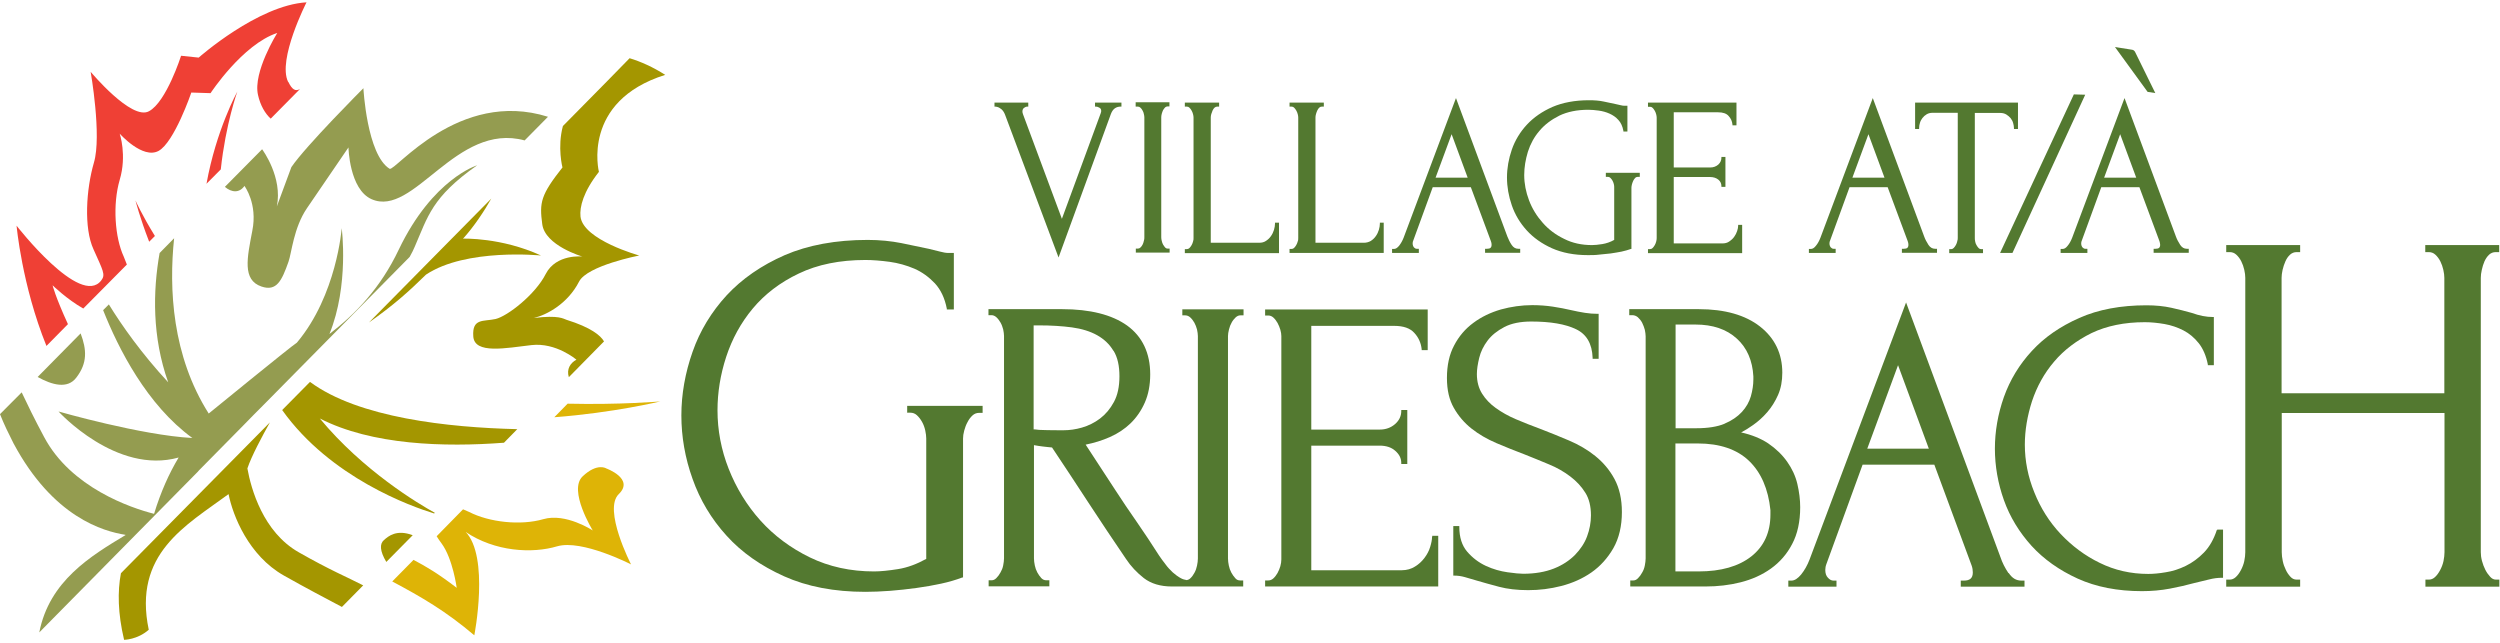 <svg xmlns="http://www.w3.org/2000/svg" width="350" height="90" viewBox="0 0 350 90" fill="none"><g clip-path="url(#clip0_2119_219)"><path d="M20.884 33.843L21.686 33.037C19.824 30.016 18.964 28.06 18.964 28.06C18.964 28.06 19.566 30.448 20.884 33.843Z" fill="#EF4035"></path><path d="M28.876 25.758L30.91 23.716C31.598 17.328 33.23 12.811 33.23 12.811C33.23 12.811 30.251 18.22 28.905 25.758" fill="#EF4035"></path><path d="M40.334 11.46C38.816 8.352 42.913 0.325 42.913 0.325C36.095 0.728 27.816 8.064 27.816 8.064L25.352 7.806C25.352 7.806 23.29 14.279 20.855 15.574C18.42 16.926 12.691 10.05 12.691 10.05C12.691 10.05 14.266 18.998 13.149 22.767C12.06 26.507 11.717 31.916 13.092 34.908C14.409 37.872 14.81 38.447 14.18 39.253C11.258 43.108 2.321 31.599 2.321 31.599C2.321 31.599 3.065 39.943 6.503 48.431L9.511 45.381C7.706 41.439 7.362 39.943 7.362 39.943C7.362 39.943 9.368 41.9 11.659 43.194L17.761 37.037C17.618 36.692 17.475 36.318 17.331 35.944C16.071 33.239 15.756 28.607 16.758 25.183C17.79 21.731 16.758 18.71 16.758 18.71C16.758 18.71 19.967 22.335 22.201 21.127C24.407 19.918 26.785 12.956 26.785 12.956L29.477 13.042C29.477 13.042 33.946 6.223 38.816 4.612C38.816 4.612 35.379 10.107 36.123 13.301C36.439 14.739 37.126 15.919 37.9 16.61L41.996 12.466C41.366 12.812 40.907 12.582 40.363 11.46" fill="#EF4035"></path><path d="M53.741 75.62C53.139 76.138 53.168 77.145 54.084 78.67L57.78 74.929C55.545 74.095 54.4 75.016 53.712 75.649" fill="#A49600"></path><path d="M75.742 35.771C70.156 33.21 64.827 33.411 64.827 33.411C66.346 31.743 67.835 29.498 68.781 27.801L51.65 45.15C55.087 42.733 57.179 40.863 59.642 38.446C65.257 34.706 75.742 35.771 75.742 35.771Z" fill="#A49600"></path><path d="M78.778 23.399C75.684 27.312 75.512 28.347 75.913 31.368C76.286 34.389 81.528 35.914 81.528 35.914C81.528 35.914 77.861 35.511 76.4 38.36C74.968 41.208 71.072 44.258 69.382 44.661C67.692 45.035 66.087 44.517 66.259 47.078C66.403 49.638 70.871 48.718 74.395 48.315C77.861 47.912 80.697 50.358 80.697 50.358C79.838 50.818 79.293 51.681 79.637 52.803L84.564 47.797C84.077 46.962 82.731 45.84 79.322 44.776C78.864 44.632 78.291 44.085 74.739 44.517C76.572 44.085 79.494 42.503 81.07 39.424C82.215 37.18 89.492 35.77 89.492 35.77C89.492 35.77 81.671 33.613 81.27 30.333C81.127 28.98 81.671 26.823 83.848 24.061C83.848 24.061 81.356 14.192 93.13 10.48C91.411 9.387 89.749 8.639 88.145 8.15L84.908 11.459L78.806 17.645C78.004 20.637 78.749 23.456 78.749 23.456" fill="#A49600"></path><path d="M17.36 89.575C17.36 89.575 19.222 89.575 20.826 88.165C18.592 77.52 26.011 73.578 31.998 69.176C32.6 72.197 34.806 77.779 39.733 80.57C42.884 82.353 45.491 83.706 47.869 84.972L50.848 81.951C48.614 80.8 46.207 79.822 41.824 77.319C36.811 74.47 35.15 68.428 34.634 65.58C35.207 63.853 36.697 61.092 37.785 59.135L16.93 80.253C16.443 82.814 16.501 85.864 17.36 89.518" fill="#A49600"></path><path d="M60.731 71.936L60.874 71.792C58.582 70.526 50.848 65.923 44.775 58.586C52.051 62.326 62.221 62.614 70.557 61.981L72.419 60.082C62.794 59.852 50.189 58.5 43.4 53.465L39.504 57.407C46.264 66.901 57.637 70.929 60.76 71.879" fill="#A49600"></path><path d="M34.233 26.046C34.233 26.046 36.095 28.52 35.321 32.318C34.605 36.087 33.889 39.194 36.61 40.115C38.73 40.834 39.446 39.309 40.392 36.633C40.821 35.454 41.108 31.886 42.97 29.153C44.832 26.448 48.785 20.637 48.785 20.637C48.785 20.637 48.9 26.506 52.022 27.887C57.952 30.505 63.825 17.04 73.45 19.658L76.716 16.35C64.197 12.408 55.259 24.089 54.543 23.629C51.363 21.643 50.876 12.35 50.876 12.35C50.876 12.35 42.827 20.406 40.793 23.398L38.759 28.894C39.59 24.837 36.782 21.011 36.696 20.895L31.483 26.161C32.428 26.966 33.517 27.052 34.233 26.017" fill="#949C50"></path><path d="M17.589 74.899C12.662 77.863 6.904 81.344 5.5 88.537L27.386 66.354C27.587 66.182 27.845 65.865 27.845 65.865C27.845 65.894 27.845 65.836 27.845 65.865L34.089 59.535C34.548 59.046 36.352 57.234 37.155 56.428L57.35 35.972C57.666 35.425 57.895 34.936 58.067 34.533C59.9 30.332 60.444 27.599 66.804 23.14C66.804 23.14 60.588 25.01 55.832 34.936C53.283 40.316 49.759 43.97 46.121 46.761C48.9 39.942 47.84 31.944 47.84 31.944C47.84 31.944 47.152 41.323 41.566 47.969C40.85 48.401 29.22 57.895 29.22 57.895C24.092 49.811 23.633 40.431 24.378 33.353L22.344 35.425C21.399 40.776 21.284 47.164 23.547 53.522C19.795 49.465 17.045 45.553 15.24 42.618L14.438 43.423C16.586 48.833 20.568 56.687 26.928 61.319C19.795 60.945 8.193 57.608 8.193 57.608C8.193 57.608 16.271 66.498 25.009 64.052C23.662 66.297 22.488 68.915 21.571 71.936C18.276 71.102 9.94 68.253 6.188 61.204C4.813 58.644 3.81 56.572 3.037 54.932L0 57.982C0.544 59.363 1.203 60.715 1.891 62.067C7.448 72.454 14.495 74.381 17.532 74.871" fill="#949C50"></path><path d="M10.685 52.863C12.261 50.82 12.146 48.95 11.287 46.677L5.271 52.776C7.277 53.898 9.454 54.503 10.685 52.863Z" fill="#949C50"></path><path d="M79.466 56.515L77.604 58.414C85.94 57.781 92.443 56.199 92.443 56.199C92.443 56.199 86.799 56.688 79.466 56.515Z" fill="#DEB406"></path><path d="M65.142 74.441C69.296 77.26 74.538 77.519 78.004 76.483C81.471 75.476 88.346 79.015 88.346 79.015C88.346 79.015 84.393 71.333 86.627 69.175C88.862 67.017 84.875 65.579 84.875 65.579C84.875 65.579 83.619 64.745 81.557 66.701C79.523 68.657 82.989 74.268 82.989 74.268C82.989 74.268 79.208 71.765 76.056 72.685C72.877 73.606 68.494 73.117 65.686 71.678C65.371 71.535 65.113 71.419 64.827 71.304L61.132 75.073C61.332 75.39 61.533 75.706 61.819 76.08C63.395 78.21 63.939 82.295 63.939 82.295C61.389 80.339 59.699 79.332 57.895 78.382L54.915 81.403C59.012 83.59 62.363 85.517 66.403 88.941C66.403 88.941 68.58 77.893 65.142 74.412" fill="#DEB406"></path><path d="M126.958 57.777H127.449C127.801 57.777 128.105 57.894 128.363 58.129C128.644 58.386 128.878 58.691 129.089 59.065C129.299 59.44 129.44 59.838 129.534 60.26C129.627 60.681 129.674 61.079 129.674 61.384V78.244C128.363 78.97 127.051 79.461 125.74 79.672C124.405 79.883 123.281 80 122.368 80C119.09 80 116.069 79.344 113.376 78.033C110.683 76.722 108.365 74.989 106.468 72.881C104.571 70.774 103.072 68.315 102.019 65.645C100.965 62.976 100.45 60.213 100.45 57.45C100.45 54.967 100.848 52.462 101.667 49.956C102.487 47.45 103.728 45.179 105.391 43.189C107.053 41.198 109.208 39.535 111.83 38.294C114.453 37.03 117.591 36.398 121.15 36.398C122.181 36.398 123.328 36.491 124.546 36.655C125.74 36.819 126.911 37.147 128.012 37.615C129.089 38.084 130.049 38.786 130.892 39.676C131.711 40.566 132.273 41.76 132.554 43.212V43.329H133.538V35.414H132.765C132.437 35.414 132.063 35.344 131.618 35.227C131.079 35.086 130.541 34.969 130.002 34.829C128.925 34.595 127.684 34.337 126.185 34.033C124.757 33.752 123.164 33.588 121.478 33.588C117.006 33.588 113.118 34.314 109.863 35.719C106.608 37.147 103.892 39.02 101.738 41.339C99.607 43.657 97.991 46.303 96.961 49.254C95.93 52.181 95.392 55.178 95.392 58.152C95.392 61.126 95.907 64.123 96.961 67.05C97.991 69.978 99.583 72.647 101.714 74.989C103.822 77.331 106.538 79.227 109.77 80.679C113.001 82.131 116.818 82.857 121.15 82.857C122.181 82.857 123.352 82.81 124.616 82.716C125.834 82.623 127.075 82.482 128.293 82.318C129.51 82.154 130.681 81.944 131.758 81.71C132.859 81.475 133.866 81.171 134.732 80.843H134.826V61.407C134.826 61.079 134.873 60.705 134.99 60.283C135.107 59.861 135.247 59.463 135.458 59.089C135.645 58.714 135.88 58.41 136.161 58.152C136.418 57.918 136.723 57.801 137.074 57.801H137.566V56.817H127.005V57.801L126.958 57.777Z" fill="#537930"></path><path d="M155.901 49.112C156.463 50.026 156.721 51.22 156.721 52.672C156.721 54.123 156.463 55.341 155.948 56.278C155.433 57.238 154.777 58.011 154.004 58.596C153.232 59.182 152.365 59.603 151.475 59.861C150.586 60.118 149.719 60.235 148.923 60.235C147.893 60.235 147.05 60.235 146.371 60.212C145.668 60.212 145.2 60.165 144.895 60.118H144.708V45.553H145.457C147.12 45.553 148.665 45.647 150.07 45.834C151.452 46.021 152.646 46.396 153.606 46.934C154.566 47.473 155.339 48.199 155.878 49.112M165.479 44.148H165.9C166.181 44.148 166.415 44.242 166.626 44.429C166.86 44.64 167.048 44.897 167.212 45.178C167.376 45.483 167.493 45.787 167.586 46.138C167.657 46.49 167.703 46.794 167.703 47.052V78.196C167.703 78.501 167.657 78.828 167.586 79.18C167.516 79.531 167.399 79.882 167.212 80.21C167.048 80.514 166.86 80.772 166.626 80.983C166.486 81.123 166.322 81.17 166.158 81.217C165.877 81.17 165.596 81.1 165.338 80.959C164.94 80.749 164.566 80.468 164.191 80.14C163.816 79.788 163.465 79.414 163.161 78.992C162.856 78.594 162.552 78.196 162.271 77.775C161.264 76.182 160.21 74.613 159.18 73.115C158.126 71.616 157.096 70.07 156.089 68.525L151.991 62.249C153.161 62.015 154.309 61.664 155.363 61.196C156.487 60.704 157.47 60.048 158.29 59.252C159.109 58.456 159.788 57.472 160.28 56.348C160.772 55.224 161.03 53.913 161.03 52.414C161.03 49.417 159.929 47.122 157.798 45.576C155.667 44.054 152.599 43.282 148.689 43.282H138.385V44.124H138.807C139.041 44.124 139.275 44.218 139.486 44.406C139.72 44.616 139.907 44.874 140.071 45.155C140.235 45.436 140.352 45.764 140.446 46.115C140.516 46.466 140.563 46.771 140.563 47.028V78.173C140.563 78.454 140.516 78.782 140.446 79.156C140.376 79.531 140.235 79.859 140.071 80.14C139.907 80.444 139.72 80.702 139.486 80.936C139.275 81.147 139.064 81.24 138.83 81.24H138.409V82.083H146.909V81.24H146.488C146.207 81.24 145.996 81.147 145.785 80.936C145.574 80.702 145.387 80.444 145.223 80.14C145.059 79.835 144.942 79.507 144.872 79.156C144.802 78.805 144.755 78.477 144.755 78.173V62.319C145.153 62.39 145.551 62.46 145.972 62.507C146.464 62.577 146.886 62.6 147.284 62.647C148.946 65.129 150.609 67.659 152.412 70.422C154.051 72.951 155.831 75.573 157.634 78.243C158.313 79.273 159.156 80.163 160.14 80.936C161.147 81.709 162.458 82.107 164.05 82.107H174.049V81.264H173.628C173.347 81.264 173.136 81.17 172.949 80.959C172.738 80.725 172.551 80.468 172.387 80.163C172.223 79.859 172.106 79.531 172.036 79.18C171.965 78.828 171.918 78.501 171.918 78.196V47.052C171.918 46.794 171.965 46.49 172.059 46.115C172.153 45.74 172.27 45.436 172.434 45.155C172.574 44.874 172.785 44.64 172.996 44.429C173.206 44.242 173.417 44.148 173.675 44.148H174.096V43.305H165.526V44.148H165.479Z" fill="#537930"></path><path d="M200.487 75.174C200.487 75.549 200.393 76.017 200.229 76.556C200.065 77.118 199.784 77.633 199.433 78.101C199.082 78.57 198.637 78.991 198.098 79.319C197.583 79.647 196.951 79.834 196.248 79.834H183.58V62.389H193.157C194.047 62.389 194.796 62.623 195.335 63.114C195.897 63.606 196.178 64.145 196.178 64.824V64.964H197.021V57.401H196.178V57.541C196.178 58.244 195.897 58.853 195.312 59.368C194.726 59.883 194 60.141 193.157 60.141H183.58V45.622H195.194C196.482 45.622 197.419 45.95 198.004 46.605C198.613 47.261 198.941 48.034 199.035 48.9V49.017H199.878V43.327H177.117V44.17H177.538C177.819 44.17 178.053 44.264 178.264 44.451C178.498 44.662 178.686 44.919 178.849 45.2C179.013 45.505 179.154 45.833 179.248 46.161C179.341 46.488 179.388 46.793 179.388 47.05V78.312C179.388 78.617 179.341 78.921 179.248 79.272C179.154 79.6 179.013 79.928 178.849 80.232C178.686 80.513 178.498 80.771 178.264 80.982C178.053 81.169 177.819 81.263 177.538 81.263H177.117V82.106H201.353V75.01H200.51V75.151L200.487 75.174Z" fill="#537930"></path><path d="M223.342 63.841C222.265 62.974 221.024 62.248 219.642 61.663C218.307 61.101 216.949 60.539 215.591 60.024C214.444 59.602 213.319 59.157 212.219 58.689C211.165 58.244 210.228 57.706 209.409 57.12C208.589 56.535 207.957 55.856 207.489 55.106C207.02 54.357 206.763 53.444 206.763 52.367C206.763 51.711 206.88 50.962 207.091 50.095C207.301 49.229 207.699 48.432 208.261 47.683C208.823 46.934 209.62 46.301 210.603 45.786C211.587 45.271 212.851 45.014 214.373 45.014C217.043 45.014 219.15 45.365 220.649 46.091C222.124 46.793 222.897 48.128 222.967 50.095V50.236H223.81V43.936H223.67C223.084 43.936 222.499 43.89 221.89 43.796C221.258 43.702 220.602 43.562 219.97 43.421C219.174 43.234 218.307 43.07 217.394 42.929C216.481 42.789 215.497 42.719 214.514 42.719C213.038 42.719 211.563 42.929 210.111 43.328C208.683 43.749 207.395 44.358 206.271 45.201C205.147 46.02 204.234 47.098 203.578 48.362C202.899 49.627 202.571 51.172 202.571 52.905C202.571 54.638 202.899 55.973 203.531 57.097C204.163 58.221 205.006 59.204 206.013 60.001C207.02 60.797 208.191 61.476 209.503 62.038C210.814 62.6 212.125 63.115 213.413 63.607C214.561 64.052 215.708 64.543 216.855 65.012C217.956 65.457 218.963 66.042 219.829 66.698C220.696 67.353 221.398 68.103 221.937 68.969C222.476 69.812 222.733 70.889 222.733 72.154C222.733 73.137 222.546 74.144 222.195 75.081C221.843 76.041 221.258 76.907 220.485 77.704C219.712 78.476 218.729 79.132 217.535 79.6C216.34 80.069 214.912 80.326 213.249 80.326C212.781 80.326 212.055 80.256 211.048 80.116C210.065 79.975 209.034 79.694 208.027 79.226C207.02 78.757 206.154 78.102 205.405 77.235C204.679 76.392 204.304 75.222 204.304 73.793V73.653H203.461V80.584H203.601C204.093 80.584 204.585 80.654 205.077 80.795C205.592 80.935 206.154 81.099 206.763 81.287C207.606 81.544 208.589 81.802 209.877 82.153C211.025 82.457 212.383 82.621 213.952 82.621C215.521 82.621 217.043 82.434 218.588 82.036C220.134 81.638 221.562 81.005 222.803 80.139C224.044 79.273 225.075 78.125 225.871 76.744C226.667 75.339 227.065 73.629 227.065 71.686C227.065 69.882 226.714 68.337 226.035 67.072C225.356 65.808 224.443 64.731 223.365 63.864" fill="#537930"></path><path d="M241.443 59.322C240.436 59.744 239.101 59.954 237.486 59.954H234.582V45.436H237.369C239.78 45.436 241.724 46.092 243.152 47.403C244.581 48.691 245.354 50.494 245.471 52.695V53.117C245.471 53.866 245.354 54.662 245.12 55.482C244.885 56.278 244.464 57.027 243.855 57.683C243.246 58.339 242.427 58.901 241.42 59.322M234.558 62.085H237.696C240.764 62.085 243.176 62.905 244.862 64.521C246.548 66.136 247.555 68.455 247.859 71.405V72.037C247.859 74.52 246.969 76.487 245.19 77.892C243.41 79.297 240.928 79.999 237.813 79.999H234.558V62.085ZM252.028 71.007C252.028 69.953 251.887 68.853 251.629 67.752C251.372 66.652 250.88 65.598 250.201 64.638C249.522 63.678 248.632 62.811 247.531 62.062C246.501 61.383 245.237 60.868 243.761 60.54C244.3 60.259 244.862 59.907 245.424 59.509C246.126 59.018 246.806 58.409 247.414 57.706C248.023 57.004 248.538 56.184 248.936 55.271C249.335 54.358 249.522 53.327 249.522 52.18C249.522 49.51 248.468 47.333 246.407 45.717C244.347 44.101 241.466 43.282 237.813 43.282H228.095V44.124H228.517C228.798 44.124 229.055 44.218 229.29 44.406C229.524 44.616 229.735 44.874 229.899 45.178C230.062 45.506 230.18 45.834 230.273 46.162C230.343 46.513 230.39 46.818 230.39 47.075V78.173C230.39 78.477 230.343 78.805 230.273 79.18C230.203 79.531 230.086 79.859 229.899 80.163C229.735 80.468 229.547 80.725 229.313 80.959C229.102 81.17 228.892 81.264 228.657 81.264H228.236V82.107H238.797C240.46 82.107 242.122 81.919 243.691 81.521C245.26 81.123 246.688 80.491 247.93 79.601C249.171 78.711 250.178 77.564 250.904 76.159C251.653 74.754 252.028 73.021 252.028 70.984" fill="#537930"></path><path d="M270.035 62.81H261.418L265.726 51.125L270.035 62.81ZM281.182 80.233C280.69 79.507 280.315 78.757 280.058 77.985L266.85 42.344L253.339 78.336C253.034 79.132 252.636 79.835 252.168 80.42C251.7 80.982 251.255 81.286 250.786 81.286H250.365V82.129H257.109V81.286H256.687C256.406 81.286 256.149 81.146 255.915 80.888C255.657 80.631 255.54 80.256 255.54 79.788C255.54 79.53 255.587 79.249 255.704 78.945L260.762 65.058H270.808L276.03 79.179C276.147 79.507 276.194 79.835 276.194 80.139C276.194 80.935 275.796 81.286 274.929 81.286H274.508V82.129H283.43V81.286H283.008C282.259 81.286 281.697 80.935 281.228 80.233" fill="#537930"></path><path d="M310.359 74.191C309.938 75.479 309.329 76.556 308.556 77.352C307.783 78.148 306.917 78.78 306.004 79.225C305.09 79.67 304.154 79.975 303.217 80.115C302.28 80.279 301.437 80.349 300.758 80.349C298.323 80.349 296.052 79.834 293.967 78.804C291.883 77.797 290.057 76.415 288.488 74.753C286.919 73.09 285.678 71.123 284.811 68.945C283.922 66.767 283.477 64.519 283.477 62.248C283.477 60.258 283.828 58.197 284.484 56.16C285.163 54.122 286.193 52.249 287.575 50.633C288.956 48.994 290.736 47.659 292.82 46.629C294.927 45.622 297.433 45.107 300.267 45.107C301.156 45.107 302.07 45.2 303.03 45.364C303.966 45.528 304.856 45.833 305.676 46.254C306.495 46.676 307.221 47.285 307.83 48.057C308.439 48.83 308.861 49.837 309.095 51.008V51.125H309.938V44.381H309.797C309.352 44.381 308.861 44.334 308.392 44.24C307.924 44.147 307.385 44.006 306.8 43.795C305.98 43.561 305.044 43.327 304.013 43.093C302.96 42.859 301.789 42.742 300.501 42.742C296.918 42.742 293.757 43.327 291.087 44.521C288.441 45.692 286.193 47.238 284.46 49.135C282.704 51.031 281.393 53.209 280.549 55.574C279.706 57.963 279.285 60.398 279.285 62.81C279.285 65.222 279.706 67.657 280.549 70.022C281.393 72.388 282.704 74.519 284.413 76.415C286.123 78.289 288.301 79.834 290.876 81.005C293.452 82.176 296.473 82.761 299.868 82.761C301.227 82.761 302.538 82.644 303.779 82.41C304.997 82.176 306.144 81.918 307.151 81.637C307.924 81.45 308.65 81.263 309.282 81.122C309.914 80.958 310.523 80.888 311.085 80.888H311.226V74.144H310.406V74.237L310.359 74.191Z" fill="#537930"></path><path d="M347.452 37.778C347.546 37.357 347.663 36.959 347.827 36.584C347.991 36.233 348.201 35.905 348.482 35.647C348.74 35.413 349.044 35.296 349.396 35.296H349.887V34.312H339.537V35.296H340.029C340.38 35.296 340.684 35.413 340.942 35.647C341.223 35.905 341.457 36.209 341.645 36.584C341.832 36.959 341.972 37.357 342.066 37.778C342.16 38.2 342.207 38.574 342.207 38.902V55.06H319.422V38.902C319.422 38.574 319.469 38.2 319.562 37.778C319.656 37.357 319.797 36.959 319.961 36.584C320.124 36.209 320.335 35.905 320.616 35.647C320.874 35.413 321.178 35.296 321.529 35.296H322.021V34.312H311.671V35.296H312.163C312.514 35.296 312.818 35.413 313.076 35.647C313.357 35.905 313.591 36.209 313.778 36.584C313.966 36.959 314.106 37.357 314.2 37.778C314.294 38.2 314.34 38.574 314.34 38.902V77.306C314.34 77.681 314.294 78.079 314.2 78.547C314.106 78.992 313.942 79.413 313.732 79.812C313.521 80.21 313.287 80.538 313.006 80.795C312.748 81.029 312.467 81.146 312.163 81.146H311.671V82.13H322.021V81.146H321.529C321.178 81.146 320.897 81.006 320.663 80.748C320.405 80.467 320.171 80.139 320.007 79.765C319.82 79.39 319.679 78.992 319.586 78.547C319.492 78.102 319.445 77.681 319.445 77.306V57.823H342.23V77.306C342.23 77.681 342.183 78.079 342.09 78.547C341.996 78.992 341.832 79.413 341.621 79.812C341.41 80.21 341.176 80.538 340.895 80.795C340.638 81.029 340.357 81.146 340.052 81.146H339.56V82.13H349.911V81.146H349.419C349.115 81.146 348.857 81.006 348.623 80.748C348.365 80.467 348.131 80.139 347.944 79.765C347.756 79.39 347.592 78.969 347.475 78.524C347.358 78.079 347.311 77.681 347.311 77.306V38.902C347.311 38.574 347.358 38.176 347.452 37.778Z" fill="#537930"></path><path d="M296.122 6.587L298.487 6.962C298.674 6.985 298.815 7.103 298.908 7.266L301.742 13.027L300.665 12.863L296.098 6.587H296.122Z" fill="#537930"></path><path d="M140.188 15.276C140.422 15.487 140.586 15.744 140.703 16.049L148.197 36.047L155.526 15.955C155.667 15.58 155.854 15.323 156.088 15.159C156.322 14.995 156.603 14.925 156.884 14.925H157.002V14.363H153.302V14.925H153.442C153.583 14.925 153.747 14.971 153.934 15.088C154.098 15.182 154.168 15.323 154.168 15.533C154.168 15.557 154.168 15.65 154.145 15.697C154.145 15.721 154.121 15.814 154.098 15.861L148.665 30.637L143.232 16.025C143.162 15.861 143.139 15.697 143.139 15.604C143.139 15.393 143.209 15.229 143.349 15.112C143.513 14.995 143.654 14.925 143.818 14.925H143.958V14.363H139.228V14.925H139.345C139.673 14.948 139.931 15.065 140.165 15.276" fill="#537930"></path><path d="M159.015 14.923H159.296C159.437 14.923 159.554 14.97 159.648 15.064C159.765 15.181 159.882 15.298 159.952 15.462C160.046 15.626 160.116 15.79 160.139 15.954C160.186 16.141 160.21 16.305 160.21 16.422V33.212C160.21 33.376 160.21 33.54 160.139 33.727C160.093 33.914 160.046 34.102 159.952 34.266C159.858 34.43 159.765 34.57 159.648 34.664C159.554 34.757 159.437 34.804 159.296 34.804H159.015V35.366H163.746V34.804H163.465C163.324 34.804 163.23 34.757 163.137 34.664C163.043 34.547 162.926 34.406 162.832 34.242C162.739 34.078 162.692 33.914 162.645 33.727C162.598 33.54 162.575 33.376 162.575 33.212V16.422C162.575 16.282 162.598 16.118 162.645 15.93C162.692 15.743 162.762 15.579 162.832 15.415C162.926 15.274 163.02 15.134 163.113 15.04C163.207 14.947 163.324 14.9 163.441 14.9H163.722V14.315H158.992V14.9L159.015 14.923Z" fill="#537930"></path><path d="M179.084 31.176H178.499V31.316C178.499 31.574 178.452 31.878 178.358 32.183C178.264 32.487 178.124 32.792 177.937 33.049C177.749 33.33 177.515 33.541 177.234 33.728C176.953 33.916 176.649 33.986 176.274 33.986H169.506V16.447C169.506 16.306 169.53 16.142 169.577 15.978C169.624 15.814 169.694 15.65 169.764 15.463C169.834 15.299 169.928 15.182 170.045 15.065C170.162 14.971 170.279 14.925 170.396 14.925H170.677V14.363H165.877V14.925H166.158C166.298 14.925 166.415 14.971 166.509 15.065C166.626 15.182 166.72 15.299 166.814 15.463C166.907 15.627 166.977 15.791 167.024 15.978C167.071 16.166 167.095 16.306 167.095 16.447V33.307C167.095 33.471 167.095 33.635 167.024 33.822C166.977 34.009 166.907 34.173 166.814 34.337C166.72 34.501 166.626 34.618 166.509 34.735C166.415 34.829 166.298 34.876 166.158 34.876H165.877V35.438H179.061V31.199L179.084 31.176Z" fill="#537930"></path><path d="M193.743 31.176H193.181V31.316C193.181 31.574 193.134 31.855 193.041 32.183C192.947 32.487 192.806 32.792 192.619 33.049C192.432 33.33 192.198 33.541 191.917 33.728C191.636 33.892 191.308 33.986 190.933 33.986H184.166V16.447C184.166 16.306 184.189 16.142 184.236 15.978C184.283 15.791 184.353 15.627 184.423 15.463C184.493 15.299 184.587 15.182 184.704 15.065C184.798 14.971 184.915 14.925 185.055 14.925H185.336V14.363H180.536V14.925H180.817C180.957 14.925 181.075 14.971 181.168 15.065C181.285 15.182 181.379 15.299 181.473 15.463C181.566 15.627 181.637 15.791 181.683 15.978C181.73 16.166 181.754 16.306 181.754 16.447V33.307C181.754 33.471 181.754 33.635 181.683 33.799C181.637 33.986 181.566 34.15 181.473 34.314C181.379 34.478 181.285 34.595 181.168 34.712C181.075 34.806 180.957 34.852 180.817 34.852H180.536V35.414H193.72V31.176H193.743Z" fill="#537930"></path><path d="M200.979 24.875L203.227 18.787L205.475 24.875H200.979ZM198.614 34.828H198.333C198.192 34.828 198.075 34.757 197.958 34.64C197.841 34.5 197.771 34.312 197.771 34.078C197.771 33.938 197.794 33.797 197.864 33.657L200.581 26.21H205.92L208.73 33.774C208.8 33.938 208.823 34.102 208.823 34.266C208.823 34.664 208.636 34.828 208.191 34.828H207.91V35.39H212.828V34.828H212.547C212.172 34.828 211.868 34.64 211.633 34.289C211.376 33.914 211.188 33.493 211.025 33.095L203.836 13.729L196.506 33.282C196.342 33.704 196.131 34.078 195.874 34.406C195.64 34.687 195.405 34.851 195.171 34.851H194.89V35.413H198.637V34.851L198.614 34.828Z" fill="#537930"></path><path d="M222.359 35.717C222.85 35.717 223.366 35.717 223.881 35.647C224.396 35.6 224.934 35.553 225.497 35.483C226.082 35.389 226.574 35.319 227.019 35.225C227.534 35.108 227.955 34.991 228.33 34.851H228.4V26.28C228.4 26.163 228.424 25.999 228.47 25.812C228.517 25.625 228.588 25.461 228.658 25.297C228.728 25.156 228.822 25.016 228.939 24.899C229.032 24.805 229.173 24.758 229.29 24.758H229.571V24.196H224.817V24.758H225.098C225.239 24.758 225.356 24.805 225.45 24.899C225.567 25.016 225.684 25.156 225.754 25.297C225.848 25.461 225.895 25.625 225.941 25.788C225.988 25.952 225.988 26.116 225.988 26.257V33.586C225.45 33.891 224.888 34.078 224.326 34.172C223.74 34.266 223.248 34.312 222.874 34.312C221.445 34.312 220.134 34.031 218.987 33.446C217.816 32.884 216.809 32.135 215.989 31.198C215.17 30.285 214.514 29.231 214.069 28.06C213.624 26.889 213.39 25.695 213.39 24.501C213.39 23.423 213.577 22.323 213.905 21.246C214.256 20.145 214.795 19.162 215.521 18.319C216.247 17.452 217.183 16.75 218.308 16.188C219.432 15.649 220.79 15.368 222.359 15.368C222.804 15.368 223.319 15.415 223.834 15.485C224.349 15.555 224.864 15.696 225.333 15.907C225.801 16.117 226.222 16.398 226.574 16.796C226.925 17.171 227.159 17.686 227.276 18.319V18.412H227.838V14.806H227.417C227.276 14.806 227.112 14.783 226.925 14.736C226.738 14.689 226.503 14.642 226.199 14.572C225.637 14.455 225.098 14.338 224.536 14.22C223.904 14.08 223.202 14.033 222.452 14.033C220.485 14.033 218.776 14.361 217.347 14.97C215.919 15.602 214.725 16.422 213.765 17.452C212.828 18.459 212.102 19.653 211.657 20.941C211.212 22.229 210.978 23.541 210.978 24.852C210.978 26.163 211.212 27.474 211.657 28.762C212.102 30.05 212.805 31.221 213.741 32.252C214.678 33.282 215.872 34.125 217.277 34.757C218.706 35.389 220.368 35.717 222.288 35.717" fill="#537930"></path><path d="M243.902 31.48H243.34V31.621C243.34 31.808 243.293 32.066 243.2 32.347C243.106 32.628 242.965 32.909 242.778 33.166C242.591 33.424 242.357 33.635 242.076 33.822C241.795 34.009 241.49 34.08 241.092 34.08H234.325V24.783H239.429C239.898 24.783 240.296 24.924 240.577 25.158C240.858 25.392 240.998 25.696 240.998 26.048V26.165H241.56V21.973H240.998V22.09C240.998 22.441 240.858 22.769 240.553 23.05C240.249 23.308 239.874 23.448 239.429 23.448H234.325V15.721H240.53C241.209 15.721 241.701 15.885 242.005 16.236C242.333 16.587 242.497 16.985 242.544 17.43V17.547H243.106V14.363H230.718V14.948H230.999C231.14 14.948 231.257 14.995 231.351 15.088C231.468 15.206 231.561 15.323 231.655 15.487C231.749 15.65 231.819 15.814 231.866 16.002C231.913 16.189 231.936 16.33 231.936 16.47V33.33C231.936 33.494 231.913 33.658 231.866 33.822C231.819 34.009 231.749 34.173 231.655 34.337C231.561 34.501 231.468 34.618 231.351 34.735C231.257 34.829 231.14 34.876 230.999 34.876H230.718V35.438H243.902V31.504V31.48Z" fill="#537930"></path><path d="M259.334 24.875L261.582 18.787L263.83 24.875H259.334ZM256.968 34.828H256.687C256.547 34.828 256.43 34.757 256.313 34.64C256.196 34.5 256.125 34.312 256.125 34.078C256.125 33.938 256.149 33.797 256.219 33.657L258.935 26.21H264.274L267.085 33.774C267.155 33.961 267.178 34.102 267.178 34.266C267.178 34.664 266.991 34.828 266.546 34.828H266.265V35.39H271.182V34.828H270.901C270.527 34.828 270.222 34.64 269.988 34.289C269.731 33.891 269.52 33.493 269.379 33.095L262.19 13.729L254.861 33.282C254.697 33.704 254.486 34.102 254.229 34.406C253.994 34.711 253.76 34.851 253.526 34.851H253.245V35.413H256.992V34.851L256.968 34.828Z" fill="#537930"></path><path d="M268.677 17.922C268.677 17.664 268.724 17.43 268.794 17.196C268.864 16.938 269.005 16.704 269.145 16.517C269.309 16.306 269.497 16.142 269.731 16.002C269.965 15.861 270.246 15.791 270.55 15.791H274.086V33.26C274.086 33.424 274.086 33.588 274.016 33.775C273.969 33.962 273.923 34.126 273.829 34.29C273.735 34.454 273.642 34.595 273.524 34.712C273.431 34.806 273.314 34.876 273.173 34.876H272.892V35.438H277.622V34.876H277.341C277.201 34.876 277.107 34.829 277.014 34.735C276.896 34.618 276.803 34.478 276.709 34.314C276.615 34.15 276.545 33.986 276.522 33.799C276.475 33.611 276.475 33.424 276.475 33.283V15.814H280.058C280.362 15.814 280.643 15.885 280.877 16.025C281.112 16.166 281.322 16.353 281.486 16.54C281.65 16.751 281.767 16.962 281.837 17.219C281.908 17.477 281.955 17.711 281.955 17.945V18.062H282.517V14.363H268.115V18.062H268.677V17.945V17.922Z" fill="#537930"></path><path d="M294.576 24.875L296.824 18.787L299.072 24.875H294.6H294.576ZM292.211 34.828H291.93C291.79 34.828 291.672 34.757 291.555 34.64C291.438 34.5 291.368 34.312 291.368 34.078C291.368 33.938 291.391 33.797 291.462 33.657L294.178 26.21H299.517L302.327 33.774C302.374 33.961 302.421 34.102 302.421 34.266C302.421 34.664 302.234 34.828 301.789 34.828H301.508V35.39H306.425V34.828H306.144C305.769 34.828 305.465 34.64 305.231 34.289C304.973 33.891 304.763 33.493 304.622 33.095L297.433 13.729L290.104 33.282C289.94 33.704 289.729 34.102 289.471 34.406C289.237 34.711 289.003 34.851 288.769 34.851H288.488V35.413H292.234V34.851L292.211 34.828Z" fill="#537930"></path><path d="M290.338 13.215L291.93 13.261L281.744 35.414H280.011L290.338 13.215Z" fill="#537930"></path></g><defs><clipPath id="clip0_2119_219"><rect width="350" height="89.25" fill="white" transform="translate(0 0.325)"></rect></clipPath></defs></svg>